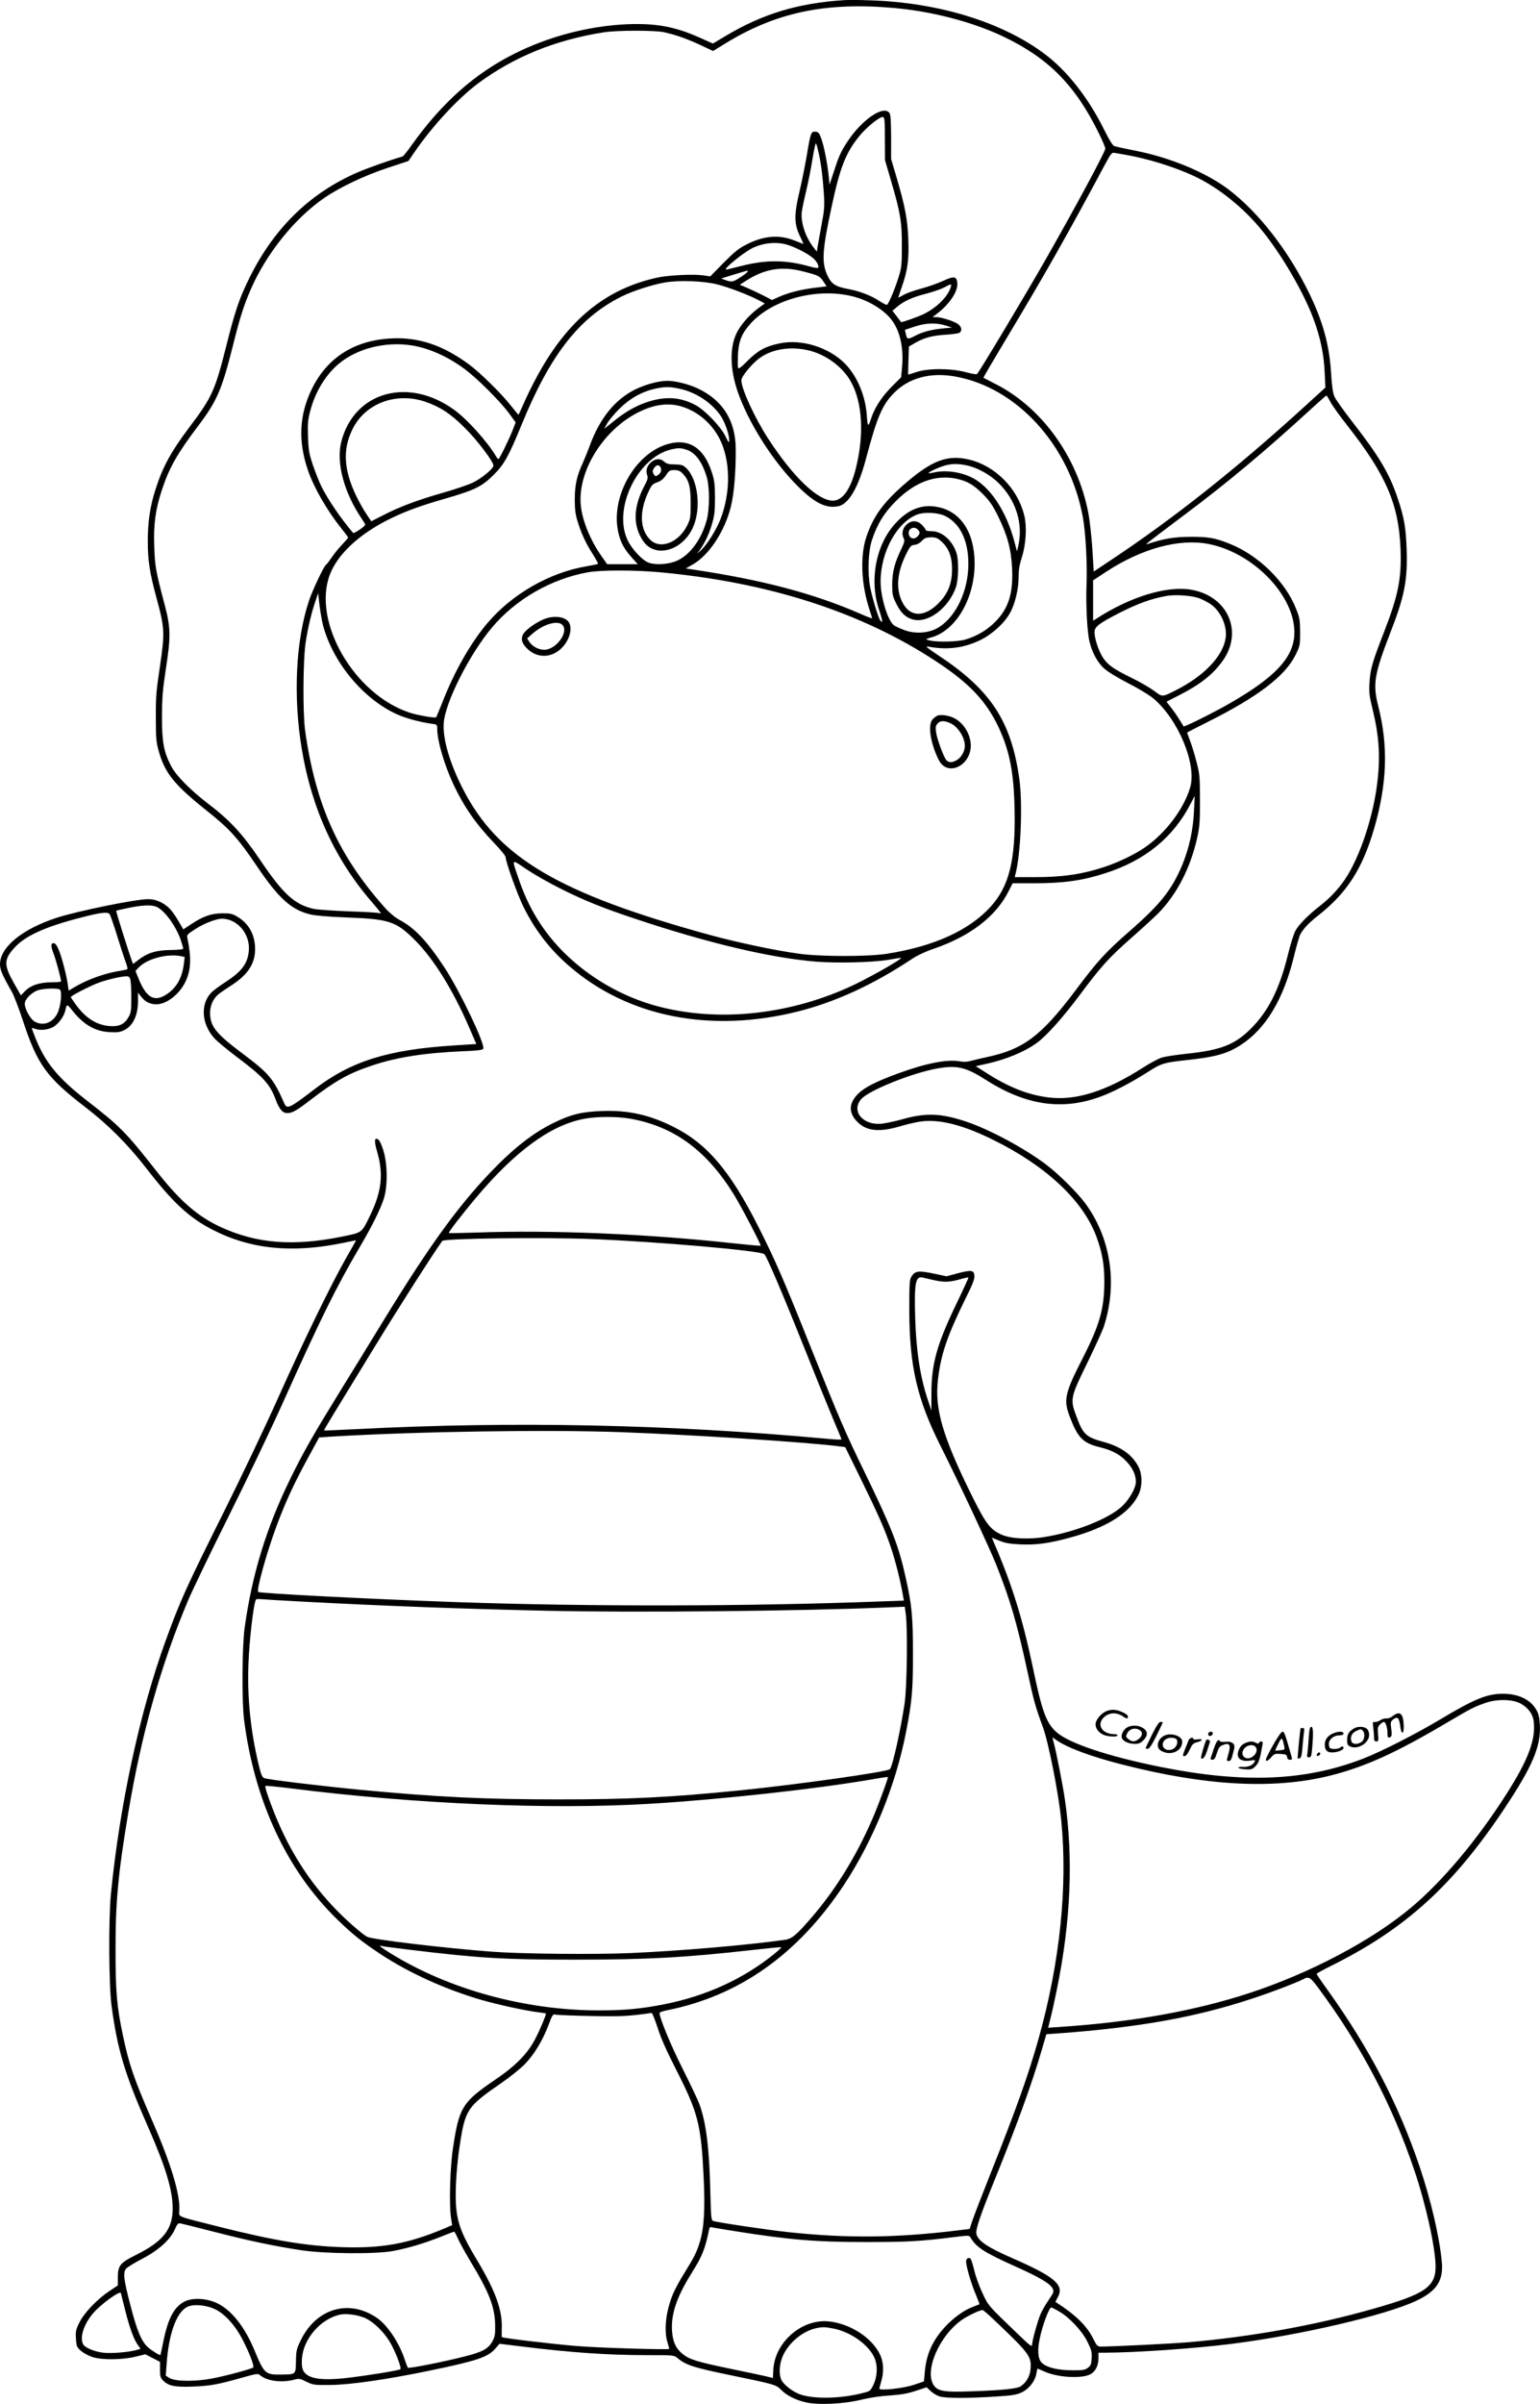 <?xml version="1.0" encoding="UTF-8"?>
<svg xmlns="http://www.w3.org/2000/svg" version="1.0" viewBox="0 0 1260.899 1966.422" preserveAspectRatio="xMidYMid meet">
  <g transform="translate(-41,1984.521) scale(0.1,-0.1)" fill="#000000" stroke="none">
    <path d="M7320 19844 c-380 -25 -665 -112 -969 -293 l-104 -62 -112 50 c-199 89 -357 117 -590 108 -313 -14 -641 -99 -925 -242 -323 -162 -588 -397 -833 -738 -38 -55 -75 -100 -81 -102 -96 -27 -294 -97 -373 -132 -398 -174 -693 -468 -894 -888 -75 -157 -107 -254 -178 -536 -90 -357 -115 -413 -297 -654 -156 -207 -222 -329 -282 -517 -43 -135 -62 -261 -62 -418 0 -160 15 -257 71 -465 68 -248 69 -285 29 -558 -31 -204 -35 -255 -34 -422 0 -163 3 -201 22 -268 51 -186 127 -280 397 -495 187 -149 252 -221 407 -450 180 -267 283 -359 439 -397 41 -10 151 -19 304 -25 344 -13 400 -32 556 -189 150 -151 306 -402 435 -698 l64 -148 -188 -12 c-536 -34 -839 -129 -1135 -356 -210 -161 -228 -169 -251 -114 -86 197 -124 242 -336 401 -221 165 -269 225 -270 334 0 58 23 113 62 148 12 12 60 45 105 74 149 94 209 191 201 325 -7 107 -57 190 -147 243 -39 23 -57 27 -121 26 -89 0 -160 -25 -255 -89 l-64 -42 -37 63 c-54 92 -88 129 -146 158 -37 19 -68 26 -107 26 -100 0 -576 -97 -746 -152 -285 -93 -465 -241 -465 -381 0 -44 17 -85 98 -227 17 -30 57 -136 90 -235 117 -357 194 -463 505 -702 194 -149 351 -306 508 -508 213 -276 349 -401 535 -497 316 -163 657 -197 1083 -108 52 11 95 20 96 20 2 0 -36 -66 -82 -147 -123 -216 -344 -670 -554 -1138 -100 -225 -299 -642 -440 -925 -315 -631 -361 -731 -485 -1072 -209 -575 -375 -1342 -446 -2068 -20 -210 -17 -741 5 -910 49 -364 108 -560 300 -995 145 -330 200 -513 201 -665 0 -172 -79 -271 -306 -383 -123 -61 -143 -85 -143 -179 l0 -68 -70 -46 c-101 -68 -205 -177 -245 -257 -29 -59 -32 -73 -28 -133 4 -63 7 -69 41 -99 21 -18 63 -41 95 -51 77 -25 247 -23 355 4 l77 19 60 -31 60 -31 0 -63 c0 -56 3 -67 28 -92 43 -43 97 -53 247 -47 140 6 200 17 398 73 114 32 130 35 145 21 56 -49 178 -65 280 -38 39 11 48 10 100 -16 55 -27 63 -28 197 -27 159 1 464 45 802 115 397 82 488 112 548 182 l35 40 172 -21 c410 -51 713 -72 1035 -72 218 0 222 0 250 -24 70 -58 129 -77 438 -141 356 -73 370 -77 411 -119 45 -46 115 -82 201 -102 101 -24 312 -14 458 22 65 16 159 30 230 34 90 6 143 15 211 37 l91 30 35 -33 c20 -18 53 -37 75 -43 49 -14 242 -14 453 0 141 9 172 14 217 35 59 28 110 94 119 156 4 21 8 38 9 38 1 0 27 -11 56 -24 107 -49 304 -60 376 -23 42 22 66 70 67 130 l0 47 60 0 c249 1 725 34 1021 71 565 71 1268 234 1522 354 166 78 223 165 208 319 -19 204 -90 507 -181 776 -172 509 -409 965 -752 1444 -51 70 -92 131 -92 135 0 3 53 33 118 65 607 301 999 656 1419 1286 232 348 301 512 291 688 -4 62 -10 89 -31 124 -48 82 -146 128 -271 128 -131 0 -231 -41 -511 -208 -197 -118 -483 -264 -630 -321 -474 -185 -980 -206 -1660 -70 -429 86 -754 194 -856 286 -82 74 -117 168 -189 513 -87 415 -172 689 -324 1041 l-15 36 62 -25 c49 -20 85 -26 171 -30 131 -6 237 9 402 54 303 82 490 199 565 351 33 66 33 170 0 231 -51 98 -144 164 -288 203 -140 38 -166 62 -218 204 -55 145 -53 155 89 445 63 129 124 263 135 297 113 353 55 725 -157 1010 -64 85 -211 231 -309 306 -176 135 -470 293 -661 357 -210 70 -333 74 -530 18 -59 -16 -133 -32 -164 -35 -154 -15 -252 105 -166 202 63 72 423 216 628 251 158 27 230 9 395 -96 339 -216 649 -254 975 -120 98 40 234 113 351 188 107 69 130 76 329 97 225 25 318 51 427 121 206 132 352 374 438 728 20 82 43 162 51 177 23 45 72 97 149 157 233 183 359 379 455 706 108 371 118 680 34 1008 -45 178 -32 257 97 591 119 304 145 436 136 690 -6 176 -20 257 -72 413 -68 204 -152 346 -372 628 -69 89 -135 181 -146 205 -14 33 -21 80 -28 185 -13 235 -66 428 -179 661 -171 351 -415 664 -663 852 -188 141 -484 263 -773 318 -76 15 -148 31 -160 35 -14 5 -43 52 -84 135 -129 260 -301 479 -483 616 -351 265 -877 426 -1447 442 -80 3 -170 3 -200 1z m420 -65 c310 -29 635 -114 885 -233 369 -176 589 -398 781 -789 30 -60 54 -118 54 -127 0 -26 -248 -486 -493 -915 -155 -272 -545 -923 -558 -930 -5 -4 -48 4 -97 17 -122 32 -309 31 -401 -1 -35 -12 -64 -21 -65 -19 -1 2 0 54 2 116 l4 113 51 29 c73 42 138 60 247 67 52 3 103 10 113 15 29 15 21 54 -15 76 -40 24 -130 52 -172 53 l-31 0 29 22 c108 80 181 188 174 257 -5 55 -26 59 -115 18 -43 -20 -123 -48 -178 -63 -54 -14 -119 -37 -143 -50 -25 -14 -46 -25 -47 -25 -1 0 11 36 26 80 50 142 62 226 56 394 -6 168 -27 274 -98 516 l-43 145 0 181 c-1 138 -4 185 -15 197 -52 63 -229 -61 -347 -243 -51 -79 -67 -115 -109 -245 l-33 -100 -7 70 c-10 102 -40 253 -62 310 -15 41 -23 51 -46 53 -36 4 -41 -10 -72 -198 -15 -85 -40 -211 -56 -278 -50 -209 -49 -282 8 -394 13 -27 22 -48 20 -48 -2 0 -32 12 -67 26 -127 51 -250 43 -393 -28 -69 -35 -99 -59 -192 -152 l-110 -112 -60 9 c-78 11 -281 1 -370 -18 -404 -87 -706 -322 -950 -741 -40 -68 -98 -181 -130 -251 -31 -71 -58 -129 -59 -130 -2 -2 -30 32 -64 75 -75 96 -254 272 -342 336 -214 158 -412 224 -635 213 -302 -15 -525 -156 -651 -412 -104 -212 -115 -427 -33 -666 48 -142 159 -333 272 -474 31 -38 57 -73 57 -77 0 -4 -23 -30 -50 -59 -28 -29 -66 -76 -85 -105 -20 -29 -40 -56 -46 -59 -17 -11 -109 -204 -139 -293 -109 -328 -131 -782 -59 -1216 82 -490 274 -906 579 -1256 62 -72 81 -98 60 -85 -6 4 -119 11 -249 15 -130 5 -261 14 -291 20 -157 35 -251 120 -440 400 -143 212 -246 324 -425 460 -146 112 -262 229 -303 307 -61 117 -76 195 -76 403 1 158 5 217 33 400 40 258 38 334 -10 515 -74 279 -80 314 -86 476 -7 186 10 307 62 465 61 185 127 300 301 530 149 197 190 291 278 640 62 248 91 338 150 474 129 295 362 583 604 748 129 88 328 182 522 246 l164 54 54 79 c146 211 351 432 515 555 294 218 635 357 1032 419 108 17 413 17 490 1 99 -22 184 -52 297 -104 l106 -50 90 55 c423 262 832 348 1402 296z m-85 -1069 l1 -175 47 -160 c79 -269 92 -345 91 -540 0 -155 -2 -178 -26 -255 -33 -105 -83 -223 -96 -228 -6 -2 -34 13 -64 32 -64 43 -161 80 -248 96 -114 21 -144 42 -179 120 -44 102 -38 199 35 540 71 334 116 451 229 591 59 73 169 162 194 157 14 -3 16 -26 16 -178z m-541 -120 c21 -99 33 -201 42 -336 6 -97 3 -130 -20 -250 -14 -77 -28 -157 -32 -178 l-6 -39 -23 29 c-69 85 -111 211 -100 297 4 29 20 106 36 172 16 66 39 182 51 257 12 76 25 135 29 130 4 -4 14 -41 23 -82z m2506 -10 c183 -31 406 -100 569 -176 196 -92 406 -260 557 -448 161 -199 339 -505 419 -721 55 -147 85 -290 91 -435 l6 -125 -188 -171 c-549 -499 -1056 -900 -1569 -1241 l-140 -93 -11 183 c-7 100 -21 233 -33 295 -87 455 -377 860 -756 1054 -55 28 -101 52 -103 53 -2 2 91 160 206 351 304 506 489 833 791 1397 45 84 55 96 74 92 12 -2 51 -9 87 -15z m-2774 -734 c64 -17 166 -68 216 -108 35 -27 58 -71 45 -84 -3 -3 -29 1 -59 9 -198 57 -360 59 -563 8 -66 -17 -124 -31 -129 -31 -30 0 135 135 211 174 85 43 192 55 279 32z m135 -220 c131 -33 142 -39 171 -84 l26 -39 -98 -12 c-112 -14 -213 -39 -294 -75 l-55 -25 -73 38 c-40 20 -99 48 -132 62 l-59 25 52 33 c151 97 292 121 462 77z m-497 -41 c-72 -48 -80 -50 -134 -31 l-35 13 90 28 c50 15 95 28 100 30 44 14 36 -2 -21 -40z m-206 -65 c90 -22 254 -84 341 -129 l53 -28 -49 -36 c-79 -57 -152 -142 -185 -213 -59 -126 -49 -319 27 -514 97 -253 289 -546 480 -735 138 -136 227 -180 328 -161 85 16 164 151 227 387 92 346 133 443 233 543 120 120 295 167 494 132 507 -88 939 -561 1048 -1146 24 -128 38 -386 31 -560 -6 -164 5 -385 25 -466 21 -87 66 -169 119 -217 30 -27 111 -76 198 -121 81 -41 173 -97 204 -123 205 -171 358 -540 303 -728 -51 -177 -205 -379 -374 -494 -84 -57 -211 -118 -324 -156 -187 -62 -345 -85 -580 -85 l-159 0 7 28 c43 166 59 571 31 775 -66 472 -233 727 -661 1010 -96 64 -113 78 -85 73 155 -30 293 -12 430 55 98 49 198 141 243 226 39 74 67 192 67 287 0 59 7 102 26 161 35 107 43 254 20 345 -55 222 -238 405 -452 456 -172 40 -296 -4 -504 -180 -192 -163 -277 -277 -336 -451 -52 -153 -44 -379 21 -584 14 -42 25 -79 25 -83 0 -3 -44 13 -97 37 -382 166 -801 277 -1373 362 l-55 8 56 32 c133 75 263 271 313 474 26 101 41 285 40 469 -1 233 -104 399 -309 497 -75 35 -184 63 -250 63 -72 0 -178 -29 -263 -70 -168 -83 -292 -237 -375 -465 -14 -38 -39 -100 -55 -136 -49 -105 -66 -182 -66 -299 0 -82 5 -121 23 -180 31 -101 70 -184 126 -270 25 -40 44 -75 41 -77 -3 -3 -45 -12 -93 -20 -300 -50 -607 -225 -809 -461 -139 -162 -276 -403 -374 -657 -24 -60 -46 -113 -49 -117 -8 -9 -155 17 -218 38 -454 150 -797 742 -653 1127 62 166 239 332 485 454 126 63 253 110 456 168 245 71 304 99 400 195 88 88 122 149 228 407 235 575 472 879 819 1052 91 46 258 99 359 116 116 19 310 12 421 -15z m1917 -22 c-24 -79 -112 -167 -220 -221 -52 -25 -185 -72 -188 -66 -1 2 -17 24 -36 48 l-34 44 39 33 c56 47 126 79 238 107 54 14 119 37 145 50 58 32 64 32 56 5z m-800 -78 c134 -34 264 -116 325 -205 63 -91 90 -227 75 -379 l-7 -77 -82 -82 c-81 -83 -138 -172 -166 -262 -21 -66 -27 -60 -33 32 -10 157 -77 317 -174 419 -132 137 -359 209 -541 170 -115 -24 -175 -57 -259 -140 -54 -55 -76 -71 -80 -60 -3 9 -3 57 -1 108 6 112 32 175 103 254 181 200 547 297 840 222z m756 -237 l54 -17 -80 -8 c-97 -10 -165 -29 -229 -63 -53 -28 -61 -26 -70 21 l-7 31 78 26 c92 31 176 34 254 10z m-4371 -163 c143 -23 294 -90 435 -194 100 -74 283 -256 360 -358 l57 -78 -22 -57 c-33 -85 -111 -243 -119 -243 -4 0 -14 12 -23 28 -69 115 -227 291 -333 370 -377 279 -827 155 -931 -258 -43 -169 23 -415 167 -627 16 -23 29 -45 29 -50 -1 -14 -92 -75 -99 -67 -104 123 -200 264 -258 377 -19 38 -50 117 -70 175 -32 95 -37 121 -41 233 -4 105 -1 140 17 208 39 155 125 298 233 389 151 127 383 185 598 152z m3270 -46 c132 -37 258 -132 323 -244 100 -172 115 -446 41 -729 -43 -164 -107 -251 -185 -251 -123 0 -325 193 -528 505 -111 170 -221 409 -221 480 0 30 85 134 148 180 107 79 269 101 422 59z m-1075 -309 c132 -28 261 -113 335 -220 34 -50 70 -151 70 -197 0 -31 -3 -28 -32 32 -39 78 -168 212 -244 252 -111 59 -220 71 -349 38 -108 -28 -211 -82 -312 -164 l-86 -69 24 44 c13 24 58 78 99 119 85 85 184 141 292 165 83 18 119 18 203 0z m5328 -108 c15 -28 77 -115 138 -192 318 -405 422 -646 436 -1011 9 -243 -18 -376 -135 -679 -97 -248 -113 -305 -119 -415 -5 -83 -1 -110 26 -220 51 -209 63 -374 40 -578 -31 -287 -144 -628 -267 -810 -56 -82 -123 -153 -200 -213 -104 -81 -181 -160 -207 -210 -13 -26 -40 -111 -59 -190 -71 -289 -162 -468 -311 -615 -129 -126 -242 -169 -515 -198 -85 -9 -178 -23 -205 -31 -28 -8 -97 -45 -155 -82 -304 -195 -551 -273 -774 -245 -169 21 -324 82 -509 200 l-88 56 83 18 c162 35 317 99 417 172 82 60 212 206 347 386 179 240 240 308 427 473 89 78 188 169 221 202 152 155 262 369 318 616 20 91 23 130 23 309 -1 192 -2 212 -29 315 -15 61 -40 138 -53 173 -14 35 -24 64 -22 66 2 2 77 40 166 85 412 206 634 375 720 548 37 75 38 79 38 188 -1 100 -4 117 -33 190 -88 223 -306 436 -541 531 -121 49 -178 59 -326 58 -134 -1 -214 -14 -350 -59 -25 -8 -25 -8 294 232 363 271 677 534 1056 882 61 55 112 101 115 101 3 0 18 -24 33 -53z m-7405 0 c120 -42 207 -100 322 -216 100 -100 230 -272 230 -304 0 -26 -100 -108 -173 -142 -40 -18 -152 -56 -249 -83 -204 -59 -347 -112 -482 -182 l-96 -49 -41 61 c-23 33 -61 102 -85 152 -100 211 -109 376 -28 540 104 213 360 308 602 223z m2168 -67 c96 -47 180 -129 232 -227 93 -176 98 -439 11 -665 -34 -87 -110 -208 -159 -253 l-33 -30 25 35 c40 55 76 132 100 217 18 63 22 102 22 208 -1 113 -4 141 -27 210 -64 195 -182 273 -348 231 -281 -72 -490 -448 -413 -741 18 -73 48 -125 109 -193 l47 -52 -126 0 -125 0 -44 63 c-90 126 -158 289 -171 412 -32 284 189 636 488 776 152 71 281 74 412 9z m-43 -321 c76 -21 134 -96 173 -224 25 -81 25 -265 0 -355 -45 -165 -145 -296 -259 -338 -67 -25 -170 -29 -220 -8 -51 21 -137 114 -169 184 -121 256 82 676 358 741 54 12 73 13 117 0z m2299 -130 c92 -19 196 -77 268 -149 137 -137 197 -325 159 -502 l-12 -53 -23 85 c-66 247 -200 448 -349 520 -94 46 -216 62 -310 40 -61 -14 -55 -3 16 29 94 42 155 50 251 30z m-80 -110 c87 -19 139 -49 214 -124 58 -58 81 -92 127 -185 76 -154 107 -270 114 -430 9 -202 -31 -325 -141 -434 -66 -66 -147 -114 -241 -142 -65 -20 -244 -23 -300 -6 -30 9 -29 9 26 25 199 59 349 319 349 604 -1 258 -118 431 -314 463 -122 20 -228 -22 -329 -130 -165 -174 -222 -469 -139 -715 29 -87 32 -109 12 -89 -16 16 -68 186 -86 279 -22 120 -15 293 16 385 44 131 98 219 195 316 157 157 325 219 497 183z m-97 -303 c135 -64 205 -225 192 -440 -13 -213 -121 -412 -262 -484 -74 -37 -175 -42 -258 -12 -34 13 -73 30 -86 39 -50 33 -111 228 -111 359 0 243 136 490 305 550 57 20 165 14 220 -12z m2157 -230 c381 -73 728 -443 705 -752 -14 -185 -162 -341 -521 -548 -101 -59 -282 -151 -348 -179 l-36 -15 -35 56 c-19 32 -51 77 -71 102 l-35 45 107 55 c170 87 269 165 349 274 176 239 49 534 -252 587 -201 35 -502 -57 -782 -239 l-23 -14 0 165 0 165 110 72 c290 189 594 271 832 226z m-4500 -231 c897 -81 1660 -326 2276 -732 269 -177 407 -323 508 -537 90 -192 125 -368 131 -671 9 -417 -44 -630 -198 -799 -177 -193 -465 -323 -849 -383 -156 -24 -541 -24 -720 1 -192 26 -494 90 -720 151 -1244 341 -1741 633 -2029 1195 -108 210 -167 410 -158 540 11 168 211 564 396 783 193 230 486 398 786 451 108 19 366 19 577 1z m-2748 -432 c79 -302 326 -602 602 -729 71 -33 189 -65 287 -79 47 -6 47 -6 47 -45 0 -94 58 -293 133 -452 85 -181 184 -324 334 -480 51 -53 93 -104 93 -115 0 -38 100 -315 149 -412 93 -186 216 -345 372 -479 481 -416 1156 -550 1871 -371 305 76 623 222 933 429 44 29 111 61 179 84 301 103 513 266 616 475 l31 61 172 0 c244 0 397 21 586 82 325 104 556 291 699 568 l34 65 -6 -125 c-7 -152 -39 -300 -94 -435 -86 -207 -179 -325 -436 -549 -192 -168 -258 -239 -436 -477 -285 -379 -429 -487 -730 -551 -52 -11 -113 -26 -135 -32 -26 -7 -56 -9 -85 -3 -103 19 -275 -14 -505 -98 -178 -65 -272 -112 -327 -165 -81 -79 -83 -160 -4 -236 76 -73 180 -82 356 -29 47 14 117 30 157 36 154 22 350 -28 599 -152 431 -213 730 -494 840 -787 48 -130 66 -228 66 -372 -1 -221 -38 -353 -179 -628 -146 -286 -157 -338 -103 -479 66 -171 107 -213 248 -247 100 -25 165 -60 219 -120 49 -53 73 -107 73 -163 0 -51 -56 -148 -118 -204 -112 -100 -372 -203 -619 -245 -139 -24 -289 -16 -364 18 -94 43 -128 89 -249 333 -232 471 -297 694 -271 930 24 210 75 360 225 665 60 120 76 162 74 190 -4 46 -24 49 -139 19 l-89 -24 -109 23 c-121 25 -148 22 -178 -25 -16 -24 -18 -53 -18 -278 1 -451 63 -722 252 -1100 160 -318 404 -840 458 -975 118 -298 168 -467 259 -885 49 -230 66 -289 124 -445 47 -129 129 -541 151 -765 54 -541 -11 -1164 -185 -1785 -83 -296 -185 -581 -394 -1105 -70 -176 -137 -350 -149 -386 l-22 -67 -92 -11 c-502 -62 -908 -67 -1392 -15 -164 17 -592 81 -617 92 -15 6 -17 33 -22 232 -8 364 -35 578 -91 727 -14 36 -76 167 -139 292 -94 187 -186 409 -186 450 0 5 26 15 58 21 594 118 1075 458 1451 1025 241 365 425 817 510 1255 48 248 56 333 56 635 0 312 -9 400 -61 632 -56 253 -111 394 -324 833 -175 359 -211 444 -451 1042 -222 555 -290 712 -431 991 -229 453 -419 677 -691 813 -197 100 -375 139 -587 131 -169 -6 -258 -28 -405 -101 -148 -73 -293 -183 -450 -340 -299 -300 -541 -630 -940 -1281 -97 -159 -248 -405 -335 -545 -239 -388 -313 -517 -420 -735 -199 -405 -316 -787 -377 -1225 -21 -158 -24 -594 -5 -750 84 -664 349 -1233 763 -1636 128 -124 201 -182 358 -286 233 -153 527 -286 821 -372 134 -39 375 -91 471 -102 32 -4 59 -8 59 -9 0 -17 -49 -135 -87 -207 -62 -121 -162 -223 -333 -338 -265 -181 -291 -223 -341 -555 -25 -160 -33 -478 -15 -581 l8 -51 -78 -33 c-287 -119 -496 -157 -819 -147 -293 9 -563 54 -1015 168 -349 88 -325 78 -322 126 10 131 -65 381 -221 739 -153 351 -190 460 -241 701 -50 239 -60 355 -60 693 -1 393 21 629 104 1125 108 648 268 1214 491 1741 35 82 183 390 330 684 147 294 348 715 447 935 304 677 437 946 625 1265 99 167 167 303 198 395 34 100 33 285 -2 399 -13 44 -32 84 -42 90 -32 20 -35 -10 -10 -97 54 -183 39 -325 -55 -521 -72 -149 -64 -142 -229 -176 -401 -81 -696 -58 -990 75 -192 88 -335 211 -526 453 -259 329 -300 371 -584 591 -228 178 -330 302 -410 498 -18 45 -33 85 -33 88 0 2 12 0 26 -5 39 -15 95 -11 141 10 46 21 97 87 109 144 10 49 13 49 53 -1 95 -121 189 -175 312 -181 62 -3 83 0 117 17 72 36 112 122 112 239 l0 67 26 -33 c33 -42 73 -62 124 -62 85 0 191 83 240 188 44 93 48 195 14 354 -6 25 0 31 63 72 73 47 173 86 220 86 128 0 234 -128 220 -265 -10 -103 -58 -166 -186 -250 -53 -34 -108 -75 -123 -91 -89 -96 -78 -257 28 -373 21 -23 101 -90 178 -148 220 -165 275 -224 322 -350 31 -82 57 -113 96 -113 41 0 78 21 193 110 204 156 313 217 504 280 200 67 430 103 744 116 121 5 160 10 164 21 15 39 -190 468 -316 661 -144 219 -245 326 -371 393 -35 19 -80 56 -117 97 -382 428 -569 842 -655 1452 -20 145 -17 586 5 724 20 125 48 243 80 335 l22 64 11 -99 c7 -54 19 -127 28 -161z m7176 218 c31 -12 74 -35 97 -51 81 -60 133 -180 118 -275 -22 -148 -179 -312 -410 -427 -110 -56 -107 -56 -177 -3 -34 25 -116 73 -183 105 -150 74 -197 107 -236 168 -37 58 -72 169 -67 214 4 39 44 68 208 152 149 75 257 114 378 136 75 14 210 4 272 -19z m-5242 -2369 c199 -101 358 -165 636 -257 586 -195 1093 -315 1465 -346 172 -14 466 -7 596 15 50 9 94 16 100 16 32 0 -289 -181 -435 -245 -508 -226 -1075 -280 -1560 -150 -286 77 -556 233 -764 440 -169 169 -288 361 -369 600 -59 172 -64 166 63 80 61 -41 182 -110 268 -153z m-3301 -153 c66 -25 161 -153 203 -273 11 -33 20 -64 20 -70 0 -7 -36 -11 -103 -12 -117 -1 -188 -23 -263 -80 l-44 -34 -10 24 c-23 62 -132 408 -129 411 2 2 47 12 99 23 109 23 186 27 227 11z m-380 -61 c6 -7 34 -87 62 -178 28 -91 60 -189 71 -217 11 -29 16 -54 12 -56 -4 -3 -27 -8 -52 -12 -122 -18 -267 -69 -372 -130 l-56 -33 -7 51 c-11 77 -50 226 -75 285 -16 36 -28 52 -41 52 -25 0 -24 -26 2 -92 17 -45 59 -199 59 -220 0 -5 -33 -8 -73 -8 -100 0 -172 -23 -219 -69 l-37 -38 -57 100 c-82 145 -83 191 -2 283 89 102 253 177 553 254 158 41 216 48 232 28z m583 -344 l32 -7 -6 -51 c-14 -118 -59 -200 -140 -253 -101 -68 -167 -32 -232 128 l-25 62 28 29 c67 70 230 114 343 92z m-413 -191 c5 -16 8 -82 8 -148 0 -109 -2 -124 -24 -162 -33 -57 -76 -77 -155 -71 -106 9 -193 64 -272 171 -24 33 -44 62 -44 66 0 11 166 96 235 120 67 24 176 49 217 50 22 1 29 -5 35 -26z m-578 -82 c22 -14 9 -140 -20 -197 -40 -78 -119 -105 -187 -64 -40 25 -87 118 -78 155 10 40 70 93 118 103 56 13 149 14 167 3z m4667 -1056 c361 -63 628 -258 854 -623 59 -96 224 -411 218 -417 -2 -2 -102 7 -223 20 -701 77 -1490 110 -2098 88 -126 -4 -230 -6 -232 -4 -6 5 103 146 216 281 327 390 620 604 896 654 105 19 261 19 369 1z m-321 -985 c539 -21 1393 -95 1423 -124 21 -21 147 -315 327 -766 95 -239 203 -504 239 -589 36 -85 66 -157 66 -160 0 -4 -60 -1 -132 6 -1274 117 -2561 144 -3833 78 -148 -7 -271 -13 -272 -11 -2 1 37 67 86 147 48 79 199 326 336 549 191 312 467 744 546 854 15 21 819 31 1214 16z m2805 -335 c87 -20 132 -19 215 4 38 11 71 18 74 16 2 -2 -42 -98 -97 -212 -161 -333 -206 -495 -206 -737 l0 -139 -28 83 c-64 190 -97 404 -105 681 -8 277 3 337 60 324 12 -3 51 -12 87 -20z m-2555 -1245 c596 -22 1508 -81 1788 -116 l47 -6 116 -236 c160 -326 208 -436 259 -587 38 -113 79 -277 99 -396 l6 -37 -172 -6 c-1085 -42 -2415 -44 -3498 -6 -704 25 -1604 71 -1616 83 -16 16 71 326 150 539 74 198 141 343 253 549 l96 176 106 7 c708 42 1765 58 2366 36z m-2630 -1385 c694 -37 1316 -60 2025 -76 724 -16 2062 -3 2777 27 l151 6 9 -68 c15 -127 9 -587 -10 -719 -32 -218 -99 -519 -121 -542 -21 -22 -760 -126 -1226 -173 -579 -58 -907 -74 -1485 -74 -609 0 -997 19 -1630 79 -329 32 -753 83 -781 95 -18 7 -27 29 -48 117 -65 275 -92 542 -82 813 7 199 42 500 62 531 2 4 21 5 42 3 20 -2 163 -11 317 -19z m9991 -833 c60 -31 101 -82 110 -138 22 -151 -39 -318 -223 -606 -240 -376 -525 -715 -783 -930 -321 -268 -823 -533 -1320 -696 -446 -146 -960 -238 -1547 -277 l-101 -7 18 73 c11 41 35 151 54 244 113 553 135 1068 65 1550 -17 118 -72 398 -96 484 l-6 25 29 -21 c91 -64 284 -136 539 -201 686 -176 1240 -206 1700 -93 287 71 544 187 966 437 194 114 218 127 311 159 93 33 218 31 284 -3z m-5176 -605 c0 -12 -65 -191 -103 -283 -132 -322 -311 -619 -517 -858 -129 -150 -166 -181 -225 -189 -324 -45 -854 -90 -1260 -108 -297 -13 -897 -7 -1135 11 -397 30 -982 100 -1024 122 -40 21 -172 136 -261 229 -197 205 -348 433 -468 709 -58 135 -112 288 -104 296 3 3 97 -6 209 -20 1010 -128 2120 -175 2938 -126 571 34 1356 120 1815 199 122 21 135 22 135 18z m-3915 -1411 c567 -69 772 -81 1345 -81 597 0 913 17 1469 80 123 14 225 24 228 21 2 -2 -26 -29 -64 -59 -250 -201 -553 -339 -890 -406 -191 -38 -326 -51 -540 -51 -601 0 -1227 171 -1704 466 -87 54 -107 71 -71 60 9 -3 112 -16 227 -30z m7443 -318 c348 -470 602 -954 782 -1486 94 -277 171 -625 174 -782 2 -170 -83 -230 -504 -349 -475 -136 -1002 -231 -1525 -276 -149 -12 -592 -34 -711 -35 -28 0 -34 6 -63 64 -51 105 -148 199 -309 301 -1 1 8 20 20 41 53 99 -27 166 -377 319 -202 88 -280 141 -291 199 -6 37 33 152 150 440 180 443 304 783 385 1061 l38 130 99 7 c653 48 1115 130 1573 280 153 49 380 136 431 163 46 25 58 18 128 -77z m-5414 -319 c26 -84 74 -191 153 -346 179 -351 203 -446 224 -876 13 -266 4 -415 -32 -534 -26 -84 -45 -121 -126 -252 -36 -57 -78 -134 -93 -171 -58 -140 -76 -296 -45 -396 8 -27 15 -51 15 -53 0 -9 -600 9 -765 24 -203 17 -597 64 -605 72 -3 2 -3 32 -2 66 8 148 -51 312 -198 557 -162 269 -187 357 -177 628 3 86 17 229 31 317 45 295 61 318 338 509 70 48 154 116 188 149 78 78 150 194 198 320 35 93 38 98 62 92 14 -3 144 -8 290 -11 246 -5 303 -2 495 25 6 0 27 -54 49 -120z m-3624 -1672 c280 -72 479 -114 700 -148 197 -31 624 -34 765 -6 127 25 252 63 378 113 60 24 112 44 115 44 4 0 18 -26 32 -58 13 -31 60 -115 103 -187 153 -253 199 -371 201 -520 1 -79 -2 -96 -24 -135 -33 -58 -80 -84 -222 -120 -186 -47 -461 -101 -468 -93 -4 4 -15 33 -25 63 -45 139 -141 284 -228 344 -228 157 -495 80 -623 -179 -36 -74 -39 -85 -41 -174 -2 -112 1 -108 -121 -110 -129 -2 -139 7 -217 195 -82 198 -192 336 -312 391 -84 39 -200 44 -263 11 -85 -44 -135 -139 -173 -328 -12 -58 -22 -106 -23 -108 -4 -7 -65 30 -100 60 -55 48 -91 132 -145 341 -57 218 -64 274 -35 306 11 12 69 47 130 79 132 68 229 155 267 240 21 47 27 53 49 49 14 -3 140 -34 280 -70z m4245 9 c458 -73 669 -91 1085 -91 348 0 445 6 725 41 113 14 121 14 130 -2 47 -82 113 -124 376 -242 192 -86 279 -138 298 -178 11 -25 8 -33 -33 -93 -25 -36 -54 -87 -65 -112 -24 -54 -71 -224 -71 -256 0 -18 -20 -3 -106 80 -257 247 -249 237 -297 338 -25 52 -56 135 -68 184 -12 50 -26 95 -31 102 -14 18 -38 4 -38 -21 0 -40 41 -179 77 -264 19 -46 34 -84 32 -86 -2 -1 -25 -10 -51 -20 -73 -27 -157 -87 -226 -160 -105 -113 -157 -225 -170 -372 l-7 -79 -83 -28 c-86 -29 -282 -50 -282 -31 0 5 7 31 15 58 24 79 20 163 -12 225 -67 136 -244 249 -417 267 -219 22 -439 -167 -454 -390 l-4 -73 -57 14 c-31 7 -165 36 -298 63 -269 56 -330 75 -386 121 -55 45 -79 100 -85 190 -8 138 40 278 162 472 87 140 108 192 142 355 3 16 10 22 22 18 9 -3 89 -16 177 -30z m-5015 -510 c0 -2 16 -65 35 -140 37 -146 71 -239 105 -285 l21 -30 -38 -10 c-67 -18 -206 -29 -269 -21 -73 9 -148 41 -163 68 -30 56 4 163 80 253 63 75 229 195 229 165z m774 -132 c78 -38 162 -131 221 -245 56 -109 99 -219 88 -230 -14 -12 -219 -68 -336 -90 -140 -27 -307 -25 -351 5 l-29 18 7 94 c17 247 80 423 168 468 51 26 157 17 232 -20z m6906 -16 c84 -47 191 -161 234 -250 32 -64 37 -82 34 -133 -3 -50 -7 -61 -31 -79 -25 -18 -42 -21 -130 -20 -115 1 -201 21 -244 58 -39 34 -43 119 -9 249 26 101 69 207 83 207 4 0 33 -14 63 -32z m-531 -70 c289 -274 306 -298 299 -398 -4 -62 -34 -114 -83 -146 -30 -19 -154 -32 -402 -40 -212 -8 -269 0 -303 43 -90 114 41 419 234 547 49 32 138 74 160 75 5 1 48 -36 95 -81z m-5161 20 c71 -27 163 -113 216 -204 44 -75 95 -208 84 -219 -9 -10 -269 -52 -433 -71 -218 -25 -327 -7 -362 59 -11 23 -14 49 -11 99 12 160 148 319 305 358 50 12 135 3 201 -22z m3853 -92 c140 -30 284 -134 329 -239 28 -65 24 -154 -11 -224 -23 -47 -26 -49 -94 -65 -169 -43 -379 -48 -492 -13 -57 17 -124 64 -157 108 -32 44 -29 144 8 220 50 103 157 191 263 216 55 13 80 12 154 -3z M5742 16065 c-35 -29 -47 -70 -33 -107 8 -22 4 -37 -25 -91 -90 -171 -93 -325 -7 -449 96 -139 316 -81 404 107 73 154 46 397 -53 492 -26 24 -37 28 -92 29 -50 1 -68 5 -87 22 -30 29 -71 28 -107 -3z m76 -42 c11 -22 5 -44 -16 -60 -22 -18 -30 -16 -42 8 -9 16 -8 26 5 45 18 28 41 31 53 7z m178 -48 c54 -54 69 -108 69 -245 0 -117 -2 -129 -28 -182 -68 -139 -217 -199 -300 -121 -89 83 -95 234 -17 397 25 54 34 63 72 76 30 11 50 27 71 58 25 38 32 42 68 42 29 0 47 -7 65 -25z M7829 15551 c-31 -31 -38 -75 -19 -112 9 -15 4 -34 -24 -92 -53 -112 -70 -181 -71 -282 0 -82 3 -96 33 -157 37 -75 75 -112 132 -129 125 -38 296 90 357 263 21 63 24 212 6 274 -33 107 -119 184 -206 184 -26 0 -47 4 -47 9 0 5 -13 23 -29 40 -40 42 -90 43 -132 2z m95 -37 c20 -20 20 -33 -1 -56 -30 -33 -73 -16 -73 29 0 38 47 55 74 27z m195 -99 c59 -54 86 -122 86 -225 0 -112 -29 -191 -98 -266 -121 -132 -247 -133 -311 -1 -52 106 -41 239 31 385 35 70 41 77 70 80 20 2 44 14 60 32 23 24 36 29 75 30 41 0 54 -5 87 -35z M4851 14775 c-76 -36 -146 -90 -161 -124 -15 -36 -6 -67 29 -104 85 -92 215 -88 301 9 55 63 76 145 50 195 -29 53 -132 64 -219 24z m163 -41 c57 -56 -50 -204 -148 -204 -47 0 -97 27 -123 66 l-17 27 43 38 c87 77 206 113 245 73z M8085 13991 c-11 -5 -29 -19 -40 -31 -40 -44 -17 -196 51 -331 74 -149 282 -37 261 142 -10 86 -67 168 -139 202 -44 21 -107 29 -133 18z m115 -66 c58 -30 110 -116 110 -182 0 -41 -28 -92 -62 -113 -41 -25 -70 -25 -90 -2 -23 27 -76 172 -84 229 -5 44 -3 54 16 73 23 23 58 21 110 -5z M9465 5846 c-42 -18 -85 -72 -85 -105 0 -36 26 -70 66 -87 38 -16 114 -19 114 -4 0 6 -13 10 -29 10 -90 0 -140 68 -93 126 40 50 108 58 165 20 27 -19 37 -21 41 -11 6 17 -9 30 -57 50 -44 18 -82 19 -122 1z M11814 5808 c-16 -13 -38 -21 -52 -20 -13 2 -35 -4 -50 -14 -15 -10 -36 -17 -46 -15 -17 2 -18 -2 -12 -45 3 -26 6 -62 6 -80 0 -27 4 -34 19 -34 17 0 19 6 14 59 -5 50 -3 61 16 80 11 11 26 21 31 21 15 0 30 -45 30 -91 0 -39 5 -45 27 -31 8 5 10 24 4 65 -7 54 -6 59 17 78 34 26 48 12 57 -57 9 -74 31 -67 28 9 -3 96 -32 120 -89 75z M9842 5655 c-28 -58 -52 -107 -52 -110 0 -3 8 -5 18 -5 12 0 33 31 70 105 28 58 52 107 52 110 0 3 -8 5 -18 5 -12 0 -33 -31 -70 -105z M9639 5715 c-30 -16 -52 -60 -44 -86 9 -27 57 -49 105 -49 33 0 48 6 71 29 42 42 38 81 -12 106 -35 19 -86 19 -120 0z m109 -27 c20 -17 14 -45 -14 -67 -33 -26 -55 -26 -85 -2 -21 17 -22 22 -11 45 19 42 72 54 110 24z M11125 5623 c-3 -54 -9 -110 -11 -125 -5 -23 -2 -28 14 -28 17 0 20 10 26 77 10 124 8 173 -8 173 -11 0 -16 -23 -21 -97z M11490 5703 c-40 -27 -49 -45 -50 -91 0 -35 4 -44 24 -53 62 -29 156 28 156 94 0 20 -7 41 -18 50 -24 22 -81 22 -112 0z m78 -15 c21 -21 15 -75 -10 -92 -33 -23 -75 -21 -83 5 -12 36 4 69 38 84 40 18 40 18 55 3z M11059 5708 c-4 -10 -27 -244 -24 -247 2 -2 11 -1 18 2 11 4 17 30 21 89 4 46 9 100 12 121 5 29 3 37 -10 37 -9 0 -17 -1 -17 -2z M10305 5670 c-3 -5 -4 -14 0 -20 8 -13 35 -1 35 16 0 16 -26 19 -35 4z M10829 5562 c-48 -86 -62 -118 -51 -120 8 -2 26 10 40 28 25 29 31 31 77 28 43 -3 50 -6 53 -25 2 -15 10 -23 24 -23 15 0 19 5 15 18 -56 198 -62 212 -76 212 -10 0 -42 -47 -82 -118z m95 2 c7 -31 6 -32 -31 -36 -21 -3 -39 -4 -41 -3 -2 2 9 27 24 56 29 58 32 56 48 -17z M11325 5666 c-44 -19 -67 -50 -68 -89 -1 -45 17 -67 58 -67 44 0 95 19 95 36 0 16 -12 18 -26 4 -12 -12 -66 -16 -82 -6 -7 4 -12 20 -12 36 0 37 41 70 86 70 24 0 34 5 34 15 0 19 -43 19 -85 1z M9938 5645 c-52 -29 -65 -94 -25 -119 77 -49 177 -8 177 73 0 47 -98 77 -152 46z m96 -21 c22 -9 20 -50 -4 -74 -36 -36 -100 -21 -100 24 0 43 54 69 104 50z M10141 5608 c-5 -13 -18 -47 -30 -75 -19 -50 -20 -53 -3 -53 12 0 26 18 43 53 21 45 29 53 62 61 47 12 49 31 2 23 -19 -3 -35 -2 -35 4 0 19 -31 8 -39 -13z M10287 5612 c-13 -22 -48 -144 -43 -149 14 -14 33 10 50 63 10 33 21 64 23 70 5 13 -24 27 -30 16z M10349 5543 c-12 -38 -24 -74 -27 -80 -2 -8 4 -13 15 -13 15 0 24 13 36 54 14 42 23 56 47 66 59 24 71 2 45 -82 -13 -46 -13 -48 5 -48 19 0 23 10 45 101 10 40 -18 62 -72 56 -24 -2 -43 -1 -43 4 0 5 -6 9 -14 9 -9 0 -23 -26 -37 -67z M10602 5585 c-22 -10 -38 -27 -48 -51 -29 -68 10 -104 97 -90 38 6 39 5 29 -14 -14 -26 -53 -41 -96 -38 -18 2 -33 -1 -34 -7 0 -5 25 -11 55 -13 50 -3 59 0 84 25 27 27 36 53 56 166 6 29 4 37 -8 37 -8 0 -17 -5 -19 -11 -3 -9 -9 -9 -25 0 -28 14 -50 14 -91 -4z m88 -29 c18 -22 8 -57 -22 -79 -59 -44 -116 16 -67 69 25 27 70 32 89 10z M11195 5499 c-4 -6 -5 -13 -2 -16 7 -7 27 6 27 18 0 12 -17 12 -25 -2z"></path>
  </g>
</svg>
